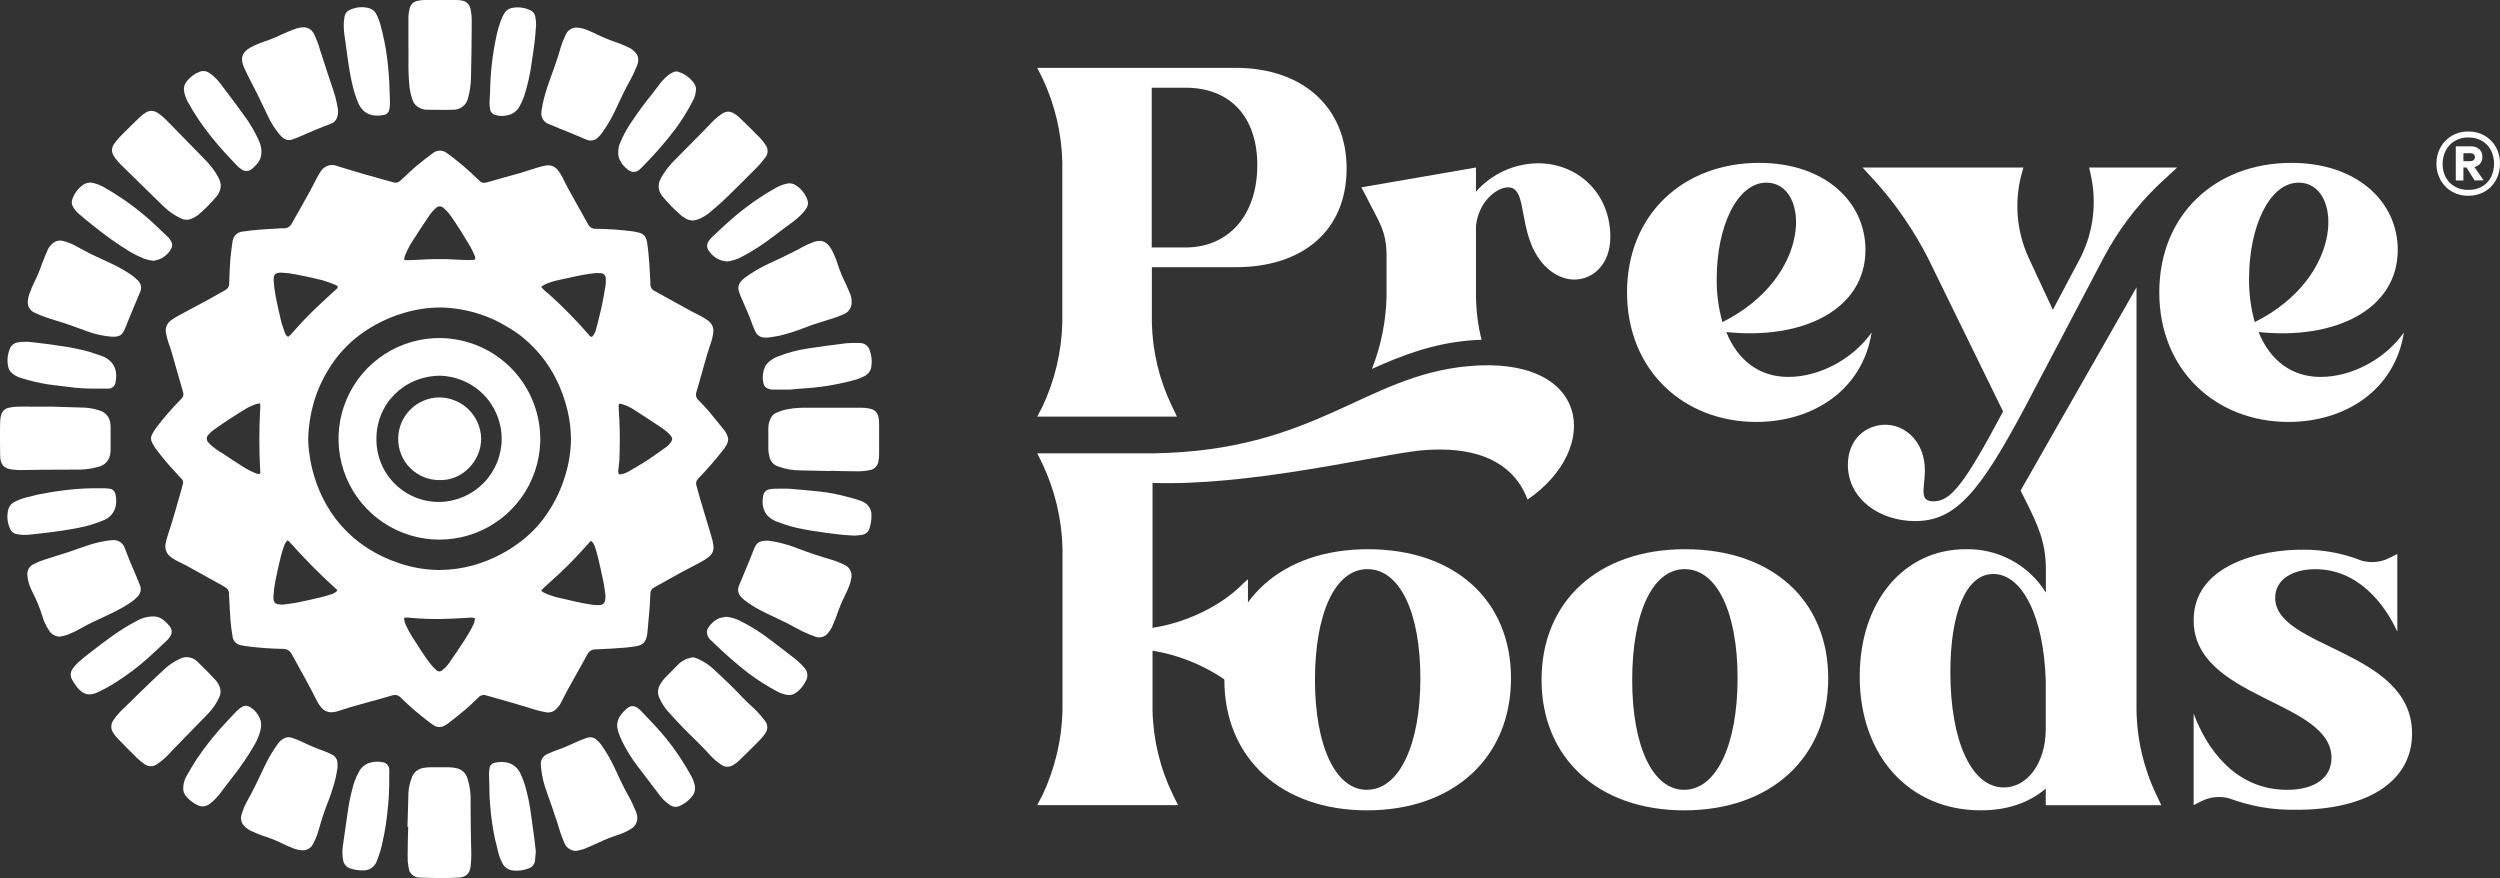 <svg xmlns="http://www.w3.org/2000/svg" width="242" height="85" viewBox="0 0 242 85" fill="none"><rect x="0" y="0" width="242" height="85" fill="#333333" stroke="none"/><path d="M114.036 77.934H100.404L100.912 76.963C102.123 74.391 102.784 71.595 102.851 68.754V53.071C102.779 50.245 102.118 47.464 100.912 44.906L100.404 43.885H111.577C127.369 43.655 132.031 36.365 142.143 35.443C153.869 34.383 155.115 43.378 147.869 48.36C146.712 45.223 143.805 43.515 139.418 43.515C138.518 43.511 137.619 43.573 136.728 43.7C132.342 44.297 120.523 47.068 111.565 46.745V60.776C114.798 60.269 118.169 58.702 120.338 56.486L120.801 56.072V67.739L120.338 67.276C118.169 65.108 114.798 63.496 111.565 62.989V68.754C111.625 71.601 112.303 74.402 113.552 76.963L114.036 77.934Z" fill="white"></path><path d="M132.413 53.164C140.816 53.164 146.264 58.099 146.264 65.664C146.264 73.321 140.723 78.441 132.321 78.441C124.058 78.441 118.518 73.411 118.518 65.801C118.518 58.191 124.01 53.164 132.413 53.164ZM132.321 76.45C135.461 76.45 137.493 72.067 137.493 65.658C137.493 59.293 135.506 55.092 132.368 55.092C129.231 55.092 127.288 59.382 127.288 65.84C127.297 72.214 129.276 76.456 132.321 76.456V76.45Z" fill="white"></path><path d="M163.12 53.164C171.523 53.164 176.971 58.099 176.971 65.664C176.971 73.321 171.431 78.441 163.028 78.441C154.762 78.441 149.222 73.411 149.222 65.801C149.222 58.191 154.717 53.164 163.12 53.164ZM163.028 76.45C166.168 76.45 168.197 72.067 168.197 65.658C168.197 59.293 166.213 55.092 163.075 55.092C159.938 55.092 157.996 59.382 157.996 65.84C157.996 72.214 159.98 76.456 163.028 76.456V76.45Z" fill="white"></path><path d="M191.75 78.441C184.824 78.441 180.021 73.181 180.021 65.478C180.021 58.191 184.316 53.164 190.271 53.164C191.82 53.126 193.352 53.493 194.715 54.229C196.078 54.965 197.224 56.045 198.04 57.361V55.098C198.04 52.471 197.254 50.808 196.101 48.501L195.593 47.486L206.814 27.815V68.715C206.852 71.575 207.514 74.393 208.753 76.972L209.213 77.942H198.028V76.327C196.504 77.656 194.38 78.441 191.75 78.441ZM193.964 76.226C196.274 76.226 198.028 73.838 198.028 70.554V65.894C197.843 59.714 195.766 55.561 192.948 55.561C190.319 55.561 188.795 59.299 188.795 65.064C188.795 71.706 190.827 76.226 193.964 76.226Z" fill="white"></path><path d="M215.806 77.286C214.896 77.033 213.923 77.132 213.083 77.563L212.345 77.934V69.076C213.54 72.306 216.269 76.456 221.394 76.456C223.978 76.456 225.688 75.348 225.688 73.366C225.688 67.783 212.345 67.694 212.345 60.036C212.345 54.639 218.901 53.17 223.01 53.209C224.923 53.208 226.819 53.568 228.598 54.268C228.945 54.363 229.303 54.411 229.662 54.409C230.241 54.407 230.811 54.264 231.323 53.994L232.061 53.624V61.141C230.815 58.421 228.231 55.098 224.122 55.098C221.949 55.098 220.237 56.069 220.237 57.869C220.237 62.804 233.487 62.896 233.487 71.004C233.487 75.847 228.825 78.432 222.176 78.384C220.003 78.421 217.841 78.048 215.806 77.286Z" fill="white"></path><path d="M100.404 6.568H119.594C126.237 6.568 130.352 10.503 130.352 16.312C130.352 22.262 126.183 25.865 119.594 25.865H111.499V31.218C111.56 34.043 112.231 36.821 113.468 39.362L113.928 40.324H100.404L100.909 39.362C102.111 36.811 102.766 34.037 102.833 31.218V15.667C102.761 12.863 102.106 10.105 100.909 7.568L100.404 6.568ZM111.487 8.49V23.955H114.747C118.961 23.955 121.707 20.796 121.707 15.993C121.707 11.416 119.188 8.49 114.747 8.49H111.487Z" fill="white"></path><path d="M167.104 32.141C168.203 34.884 170.31 36.487 173.104 36.487C176.092 36.487 179.331 34.792 181.172 32.185C180.303 37.72 175.539 40.843 169.999 40.843C162.992 40.843 157.497 35.855 157.497 28.305C157.497 20.755 162.944 15.766 170.274 15.766C176.687 15.766 180.577 19.566 180.577 24.188C180.569 29.988 174.479 32.917 167.104 32.141ZM170.988 17.68C168.15 17.68 166.177 21.937 166.177 26.97C166.159 28.392 166.345 29.81 166.73 31.179C175.53 26.785 175.211 17.68 170.997 17.68H170.988Z" fill="white"></path><path d="M198.716 29.988L201.405 24.913C202.655 22.42 202.995 19.569 202.367 16.852L202.23 16.214H210.749L208.78 18.044C206.727 20.056 204.997 22.372 203.649 24.91L196.047 39.368C191.604 47.727 189.27 50.441 185.376 50.441C181.94 50.441 178.874 48.292 178.874 44.996C178.874 42.479 180.667 41.115 182.493 41.115C183.864 41.115 185.284 41.939 185.971 43.587C187.026 46.196 185.191 48.528 187.166 48.528C188.813 48.528 190.098 46.972 193.899 39.834L186.616 24.955C185.297 22.385 183.666 19.988 181.761 17.817L180.296 16.217H195.868L195.686 16.855C194.966 19.553 195.209 22.417 196.373 24.955L198.716 29.988Z" fill="white"></path><path d="M218.632 32.141C219.732 34.884 221.838 36.487 224.629 36.487C227.618 36.487 230.86 34.792 232.698 32.185C231.828 37.72 227.065 40.843 221.522 40.843C214.514 40.843 209.019 35.855 209.019 28.305C209.019 20.755 214.47 15.766 221.8 15.766C228.209 15.766 232.103 19.566 232.103 24.188C232.097 29.988 226.004 32.917 218.632 32.141ZM222.517 17.68C219.678 17.68 217.709 21.937 217.709 26.97C217.691 28.392 217.876 29.809 218.259 31.179C227.059 26.785 226.739 17.68 222.523 17.68H222.517Z" fill="white"></path><path d="M148.875 15.805C147.738 15.817 146.617 16.067 145.583 16.541C144.549 17.014 143.627 17.699 142.875 18.551V16.217L131.78 18.136L132.294 19.107C133.438 21.441 134.218 22.25 134.218 24.812V28.693C134.165 31.096 133.686 33.471 132.805 35.708C135.727 34.395 138.605 33.287 142.155 32.965C142.591 32.923 143.006 32.902 143.413 32.89C143.073 31.516 142.892 30.108 142.875 28.693V21.889C143.102 19.557 144.844 18.136 145.989 18.136C147.593 18.136 147.133 20.931 148.233 23.674C149.195 26.009 150.904 27.06 152.398 27.06C154.23 27.06 155.88 25.549 155.88 22.943C155.883 18.686 152.721 15.805 148.875 15.805Z" fill="white"></path><path d="M5.767 61.627C5.546 61.619 5.33 61.552 5.143 61.434C4.955 61.315 4.803 61.149 4.7 60.953C4.425 60.534 4.217 60.075 4.085 59.591C3.838 58.81 3.524 58.05 3.147 57.322C3.001 57.034 2.878 56.734 2.779 56.427C2.704 56.165 2.659 55.896 2.648 55.624C2.634 55.412 2.686 55.202 2.795 55.021C2.905 54.839 3.067 54.696 3.26 54.609C3.587 54.437 3.929 54.294 4.282 54.182C5.074 53.919 5.878 53.689 6.673 53.426C7.252 53.235 7.82 53.008 8.4 52.829C9.146 52.567 9.918 52.389 10.704 52.298C10.783 52.288 10.863 52.283 10.943 52.283C11.186 52.266 11.428 52.33 11.632 52.465C11.835 52.6 11.988 52.799 12.066 53.029C12.213 53.42 12.365 53.812 12.521 54.2C12.736 54.719 12.963 55.233 13.181 55.752C13.306 56.051 13.432 56.349 13.546 56.648C13.624 56.835 13.643 57.042 13.601 57.241C13.559 57.44 13.457 57.621 13.309 57.761C13.108 57.97 12.887 58.158 12.649 58.322C12.059 58.712 11.442 59.059 10.802 59.361C9.792 59.857 8.746 60.281 7.775 60.854C7.37 61.085 6.947 61.284 6.511 61.451C6.268 61.528 6.019 61.587 5.767 61.627Z" fill="white"></path><path d="M82.433 29.146C82.465 29.402 82.413 29.66 82.286 29.884C82.159 30.108 81.963 30.285 81.727 30.388C81.214 30.62 80.683 30.812 80.141 30.964C79.45 31.179 78.757 31.391 78.079 31.651C77.243 31.988 76.384 32.266 75.509 32.484C75.132 32.571 74.747 32.618 74.364 32.675C74.252 32.688 74.139 32.688 74.027 32.675C73.832 32.679 73.641 32.624 73.478 32.517C73.314 32.411 73.187 32.258 73.112 32.078C73.023 31.872 72.921 31.669 72.846 31.457C72.533 30.544 72.114 29.666 71.735 28.77C71.651 28.576 71.585 28.379 71.52 28.173C71.469 28.011 71.462 27.838 71.5 27.672C71.538 27.507 71.619 27.354 71.735 27.23C71.849 27.093 71.979 26.972 72.123 26.868C72.851 26.334 73.632 25.877 74.454 25.504C75.611 24.976 76.755 24.423 77.87 23.814C78.15 23.659 78.467 23.555 78.766 23.426L78.859 23.393C79.513 23.214 79.94 23.331 80.395 23.991C80.56 24.249 80.697 24.524 80.804 24.811C80.92 25.077 81.02 25.349 81.103 25.627C81.328 26.298 81.602 26.951 81.925 27.582C82.062 27.881 82.179 28.179 82.304 28.478C82.39 28.69 82.434 28.917 82.433 29.146Z" fill="white"></path><path d="M74.332 52.337C74.481 52.358 74.771 52.385 75.055 52.441C75.81 52.601 76.55 52.823 77.269 53.104C78.333 53.513 79.418 53.871 80.514 54.188C80.93 54.314 81.335 54.474 81.725 54.666C81.973 54.77 82.177 54.958 82.301 55.197C82.425 55.435 82.461 55.71 82.403 55.973C82.368 56.196 82.312 56.415 82.236 56.627C82.102 56.989 81.947 57.343 81.772 57.687C81.463 58.305 81.2 58.944 80.984 59.6C80.849 59.977 80.685 60.35 80.526 60.714C80.427 60.915 80.303 61.103 80.156 61.272C80.019 61.455 79.827 61.589 79.608 61.654C79.388 61.719 79.154 61.712 78.939 61.633C78.514 61.489 78.097 61.318 77.693 61.12C77.144 60.854 76.618 60.541 76.071 60.266C75.455 59.968 74.825 59.669 74.2 59.37C73.485 59.042 72.805 58.642 72.171 58.176C72.017 58.06 71.874 57.931 71.744 57.788C71.604 57.652 71.508 57.477 71.468 57.286C71.429 57.095 71.448 56.897 71.523 56.716C71.696 56.286 71.878 55.857 72.061 55.427C72.195 55.101 72.336 54.776 72.467 54.45C72.643 54.018 72.811 53.582 72.984 53.152C73.241 52.513 73.51 52.328 74.332 52.337Z" fill="white"></path><path d="M55.778 82.367C55.532 82.37 55.29 82.298 55.086 82.161C54.882 82.024 54.724 81.828 54.633 81.6C54.37 80.978 54.147 80.34 53.967 79.689C53.65 78.692 53.286 77.713 52.948 76.722C52.656 75.953 52.463 75.15 52.374 74.333C52.36 74.234 52.352 74.135 52.35 74.035C52.331 73.817 52.381 73.598 52.495 73.41C52.608 73.223 52.778 73.076 52.981 72.993C53.28 72.864 53.596 72.709 53.916 72.605C54.621 72.369 55.291 72.049 55.966 71.748C56.232 71.631 56.504 71.536 56.776 71.434C56.95 71.367 57.14 71.352 57.322 71.392C57.505 71.431 57.671 71.524 57.801 71.658C57.958 71.797 58.098 71.953 58.219 72.124C58.703 72.807 59.123 73.532 59.474 74.291C59.931 75.268 60.371 76.247 60.915 77.184C61.16 77.617 61.342 78.08 61.551 78.54C61.583 78.613 61.609 78.689 61.629 78.766C61.723 79.044 61.717 79.345 61.611 79.618C61.505 79.891 61.306 80.118 61.049 80.259C60.775 80.428 60.486 80.571 60.185 80.686C59.782 80.847 59.364 80.964 58.96 81.119C58.557 81.274 58.249 81.418 57.897 81.585C57.442 81.785 57 82.003 56.525 82.182C56.281 82.262 56.031 82.324 55.778 82.367Z" fill="white"></path><path d="M32.694 74.184C32.622 74.578 32.565 74.978 32.476 75.378C32.236 76.292 31.937 77.19 31.579 78.065C31.28 78.865 31.029 79.68 30.799 80.501C30.678 80.902 30.518 81.29 30.321 81.659C30.229 81.868 30.073 82.042 29.877 82.158C29.68 82.274 29.452 82.325 29.224 82.304C28.998 82.298 28.775 82.257 28.561 82.182C28.095 82.006 27.635 81.815 27.187 81.585C26.624 81.316 26.043 81.088 25.447 80.904C25.041 80.76 24.642 80.596 24.252 80.411C24.093 80.331 23.944 80.23 23.81 80.113C23.603 79.966 23.452 79.755 23.378 79.513C23.305 79.271 23.315 79.011 23.407 78.775C23.527 78.376 23.687 77.989 23.885 77.62C24.53 76.504 25.059 75.33 25.615 74.169C25.963 73.426 26.381 72.718 26.861 72.052C27.024 71.795 27.256 71.588 27.53 71.455C27.751 71.349 28.004 71.334 28.235 71.413C28.557 71.517 28.872 71.639 29.18 71.778C29.901 72.136 30.643 72.449 31.403 72.715C31.63 72.799 31.848 72.903 32.072 73.014C32.26 73.089 32.42 73.222 32.527 73.394C32.635 73.566 32.684 73.767 32.67 73.969V74.211L32.694 74.184Z" fill="white"></path><path d="M10.835 32.594C10.006 32.532 9.19 32.352 8.412 32.06C7.773 31.839 7.145 31.588 6.503 31.373C5.86 31.159 5.149 30.958 4.477 30.729C4.095 30.599 3.722 30.448 3.359 30.275C3.13 30.179 2.941 30.009 2.822 29.792C2.702 29.575 2.66 29.325 2.702 29.081C2.72 28.877 2.763 28.677 2.83 28.484C2.976 28.077 3.144 27.678 3.332 27.289C3.621 26.71 3.87 26.111 4.079 25.498C4.237 25.044 4.444 24.603 4.629 24.158C4.728 23.956 4.865 23.774 5.032 23.623C5.167 23.482 5.337 23.379 5.524 23.327C5.712 23.274 5.911 23.273 6.099 23.325C6.538 23.432 6.961 23.599 7.354 23.82C7.85 24.083 8.34 24.364 8.848 24.614C9.482 24.913 10.13 25.212 10.77 25.51C11.427 25.816 12.059 26.172 12.661 26.576C12.885 26.733 13.096 26.907 13.292 27.098C13.466 27.237 13.587 27.431 13.635 27.649C13.683 27.866 13.655 28.093 13.555 28.293C13.348 28.764 13.154 29.242 12.957 29.716L12.491 30.839C12.356 31.167 12.231 31.499 12.094 31.824C11.825 32.448 11.576 32.606 10.898 32.594H10.835Z" fill="white"></path><path d="M52.398 10.903C52.443 10.604 52.476 10.326 52.536 10.043C52.707 9.274 52.932 8.518 53.208 7.78C53.581 6.717 53.982 5.663 54.281 4.577C54.407 4.162 54.566 3.757 54.756 3.368C54.857 3.127 55.037 2.929 55.266 2.805C55.495 2.681 55.761 2.639 56.017 2.687C56.369 2.733 56.712 2.834 57.033 2.985C57.332 3.111 57.63 3.251 57.908 3.391C58.551 3.691 59.209 3.954 59.881 4.18C60.215 4.299 60.535 4.451 60.858 4.595C60.964 4.641 61.064 4.699 61.157 4.768C61.638 5.144 61.984 5.532 61.659 6.362C61.452 6.886 61.211 7.396 60.935 7.887C60.532 8.604 60.179 9.344 59.833 10.088C59.413 11.065 58.892 11.995 58.279 12.864C58.156 13.034 58.016 13.19 57.861 13.33C57.72 13.465 57.542 13.555 57.35 13.589C57.158 13.623 56.96 13.6 56.782 13.521C56.247 13.297 55.715 13.07 55.177 12.849C54.852 12.715 54.523 12.586 54.194 12.455C53.865 12.324 53.516 12.156 53.169 12.028C52.932 11.955 52.728 11.804 52.588 11.599C52.448 11.395 52.381 11.15 52.398 10.903Z" fill="white"></path><path d="M32.724 10.652C32.754 11.425 32.479 11.819 31.997 11.992C31.516 12.165 31.101 12.336 30.65 12.521C30.028 12.78 29.41 13.055 28.785 13.318C28.624 13.386 28.453 13.44 28.289 13.503C28.144 13.556 27.988 13.57 27.835 13.545C27.683 13.52 27.54 13.456 27.42 13.36C27.279 13.253 27.151 13.13 27.04 12.992C26.641 12.508 26.299 11.979 26.021 11.416C25.648 10.667 25.301 9.906 24.933 9.153C24.706 8.693 24.458 8.243 24.228 7.78C23.998 7.317 23.771 6.884 23.583 6.434C23.284 5.666 23.362 5.102 24.258 4.586C24.787 4.309 25.341 4.084 25.913 3.914C26.414 3.731 26.904 3.521 27.381 3.284C27.79 3.096 28.235 2.92 28.687 2.759C28.879 2.693 29.081 2.654 29.284 2.645C29.512 2.625 29.741 2.675 29.938 2.789C30.136 2.904 30.294 3.077 30.39 3.284C30.638 3.789 30.838 4.317 30.988 4.86C31.227 5.611 31.471 6.36 31.72 7.108C31.968 7.872 32.245 8.628 32.467 9.401C32.575 9.813 32.661 10.23 32.724 10.652Z" fill="white"></path><path d="M67.073 63.616C67.226 63.663 67.372 63.696 67.501 63.75C68.138 64.025 68.718 64.416 69.213 64.902C70.109 65.741 71.006 66.577 71.833 67.467C72.294 67.959 72.817 68.392 73.289 68.876C73.568 69.164 73.826 69.472 74.06 69.798C74.197 69.971 74.271 70.185 74.271 70.406C74.271 70.626 74.197 70.84 74.06 71.013C73.918 71.227 73.755 71.427 73.576 71.611C72.91 72.285 72.236 72.954 71.553 73.617C71.378 73.782 71.186 73.927 70.979 74.049C70.803 74.167 70.594 74.227 70.383 74.221C70.171 74.214 69.967 74.142 69.799 74.014C69.41 73.754 69.055 73.447 68.741 73.1C67.958 72.222 67.091 71.425 66.266 70.59C65.726 70.04 65.206 69.47 64.689 68.897C64.319 68.491 64.022 68.024 63.81 67.517C63.727 67.334 63.687 67.133 63.694 66.931C63.7 66.73 63.752 66.532 63.846 66.353C64.028 66.013 64.264 65.704 64.545 65.44C64.872 65.105 65.201 64.773 65.531 64.443C65.787 64.152 66.106 63.924 66.464 63.777C66.673 63.711 66.876 63.669 67.073 63.616Z" fill="white"></path><path d="M18.037 63.613C18.243 63.61 18.447 63.65 18.637 63.73C18.827 63.81 18.998 63.929 19.139 64.078C19.737 64.649 20.335 65.252 20.899 65.87C21.069 66.064 21.198 66.291 21.279 66.535C21.335 66.695 21.358 66.864 21.347 67.033C21.335 67.202 21.29 67.367 21.213 67.517C20.951 68.088 20.596 68.611 20.161 69.064C19.265 69.978 18.386 70.882 17.499 71.793C17.087 72.216 16.671 72.646 16.265 73.079C15.955 73.404 15.612 73.694 15.24 73.945C15.062 74.089 14.841 74.168 14.612 74.171C14.383 74.174 14.16 74.099 13.979 73.96C13.74 73.798 13.515 73.616 13.306 73.417C12.663 72.788 12.028 72.148 11.403 71.497C11.247 71.335 11.107 71.16 10.985 70.972C10.848 70.789 10.774 70.567 10.774 70.339C10.774 70.111 10.848 69.889 10.985 69.706C11.228 69.346 11.508 69.013 11.821 68.712C12.47 68.088 13.109 67.452 13.755 66.828C14.484 66.123 15.213 65.416 15.957 64.738C16.399 64.332 16.903 64.001 17.451 63.756C17.633 63.666 17.833 63.617 18.037 63.613Z" fill="white"></path><path d="M80.383 45.596C79.415 45.578 78.449 45.563 77.484 45.533C77.114 45.532 76.744 45.502 76.379 45.444C76 45.372 75.628 45.267 75.267 45.13C75.069 45.058 74.892 44.935 74.755 44.775C74.618 44.614 74.524 44.421 74.484 44.214C74.422 43.981 74.385 43.743 74.374 43.503C74.374 42.81 74.374 42.118 74.374 41.428C74.378 41.089 74.464 40.755 74.624 40.455C74.716 40.246 74.88 40.078 75.088 39.983C75.35 39.864 75.621 39.764 75.897 39.685C76.541 39.538 77.2 39.465 77.861 39.467C79.713 39.467 81.565 39.467 83.416 39.467C83.689 39.47 83.962 39.502 84.229 39.562C84.429 39.596 84.614 39.692 84.758 39.836C84.901 39.98 84.996 40.165 85.029 40.365C85.072 40.554 85.095 40.746 85.098 40.939C85.098 41.954 85.098 42.966 85.098 43.981C85.096 44.206 85.074 44.431 85.032 44.653C85.005 44.862 84.912 45.057 84.766 45.21C84.621 45.362 84.43 45.465 84.223 45.503C83.731 45.603 83.23 45.643 82.729 45.62C81.94 45.62 81.151 45.587 80.362 45.572L80.383 45.596Z" fill="white"></path><path d="M67.163 21.343C66.872 21.358 66.583 21.284 66.335 21.131C66.212 21.056 66.092 20.976 65.977 20.889C65.302 20.315 64.681 19.682 64.121 18.996C63.922 18.768 63.798 18.484 63.767 18.183C63.736 17.882 63.799 17.579 63.948 17.315C64.022 17.172 64.1 17.017 64.184 16.894C64.51 16.376 64.897 15.899 65.337 15.473C66.251 14.545 67.172 13.622 68.086 12.691C68.385 12.392 68.657 12.094 68.95 11.795C69.261 11.468 69.613 11.183 69.999 10.947C70.138 10.863 70.296 10.816 70.458 10.811C70.62 10.805 70.781 10.842 70.925 10.918C71.143 11.023 71.345 11.159 71.523 11.324C72.232 12.004 72.929 12.695 73.615 13.395C73.798 13.592 73.963 13.805 74.108 14.031C74.24 14.208 74.309 14.423 74.304 14.643C74.299 14.864 74.221 15.076 74.081 15.246C73.843 15.57 73.583 15.877 73.304 16.166C72.288 17.197 71.261 18.216 70.223 19.223C69.739 19.689 69.219 20.119 68.708 20.563C68.398 20.823 68.052 21.034 67.68 21.19C67.512 21.255 67.339 21.305 67.163 21.343Z" fill="white"></path><path d="M39.444 80.038C39.474 78.928 39.498 77.817 39.537 76.707C39.573 76.24 39.674 75.781 39.836 75.342C39.913 75.077 40.065 74.84 40.275 74.66C40.484 74.481 40.742 74.366 41.016 74.33C41.239 74.291 41.465 74.271 41.691 74.27C42.271 74.27 42.851 74.27 43.431 74.27C43.656 74.275 43.881 74.299 44.103 74.342C44.377 74.383 44.632 74.504 44.837 74.689C45.042 74.874 45.188 75.116 45.256 75.384C45.435 75.937 45.535 76.511 45.555 77.092C45.555 78.235 45.555 79.379 45.579 80.522C45.579 81.068 45.6 81.615 45.612 82.164C45.638 82.743 45.618 83.323 45.552 83.898C45.46 84.543 45.131 84.886 44.488 84.94C43.942 84.982 43.395 85 42.845 84.997C42.104 84.997 41.351 84.976 40.625 84.952C40.448 84.952 40.274 84.91 40.118 84.827C39.962 84.745 39.828 84.626 39.728 84.481C39.67 84.404 39.626 84.317 39.6 84.224C39.538 83.928 39.495 83.629 39.468 83.328C39.447 82.925 39.468 82.522 39.468 82.119C39.468 81.43 39.498 80.737 39.516 80.044L39.444 80.038Z" fill="white"></path><path d="M21.372 17.858C21.388 18.271 21.248 18.675 20.98 18.99C20.427 19.66 19.813 20.278 19.145 20.835C18.942 20.988 18.716 21.11 18.476 21.196C18.325 21.255 18.164 21.281 18.002 21.273C17.841 21.266 17.682 21.224 17.538 21.151C16.921 20.869 16.357 20.484 15.87 20.011C15.067 19.247 14.284 18.459 13.48 17.679C12.882 17.106 12.303 16.536 11.72 15.957C11.55 15.786 11.39 15.607 11.239 15.419C11.148 15.306 11.066 15.186 10.997 15.058C10.891 14.894 10.837 14.703 10.842 14.508C10.847 14.313 10.91 14.124 11.024 13.966C11.195 13.712 11.387 13.474 11.597 13.252C12.231 12.61 12.873 11.98 13.522 11.353C13.695 11.186 13.886 11.037 14.089 10.909C14.258 10.796 14.457 10.735 14.66 10.735C14.864 10.735 15.062 10.796 15.231 10.909C15.595 11.146 15.928 11.428 16.223 11.748C17.396 12.942 18.565 14.136 19.728 15.33C20.164 15.758 20.553 16.231 20.888 16.742C21.019 16.945 21.135 17.158 21.234 17.378C21.295 17.534 21.341 17.695 21.372 17.858Z" fill="white"></path><path d="M4.895 39.359L8.182 39.458C8.632 39.484 9.079 39.563 9.511 39.691C9.541 39.691 9.571 39.715 9.601 39.724C9.892 39.799 10.152 39.963 10.345 40.192C10.538 40.422 10.655 40.706 10.68 41.004C10.695 41.084 10.704 41.165 10.707 41.246C10.707 42.03 10.707 42.818 10.707 43.608C10.707 43.67 10.707 43.736 10.686 43.799C10.675 44.133 10.55 44.453 10.333 44.707C10.116 44.961 9.819 45.133 9.491 45.196C8.933 45.354 8.358 45.441 7.778 45.456C6.555 45.456 5.332 45.461 4.109 45.471C3.433 45.471 2.755 45.5 2.08 45.503C1.79 45.505 1.501 45.489 1.213 45.456C0.403 45.36 0.063 45.014 0.018 44.208C0 43.452 0 42.691 0 41.939C0 41.521 0 41.103 0.024 40.685C0.03 40.509 0.06 40.334 0.111 40.166C0.156 39.993 0.25 39.836 0.38 39.714C0.511 39.591 0.673 39.508 0.849 39.473C1.114 39.41 1.386 39.374 1.658 39.365C2.19 39.35 2.719 39.365 3.251 39.365C3.783 39.365 4.345 39.365 4.895 39.365V39.359Z" fill="white"></path><path d="M39.534 4.547C39.534 3.582 39.534 2.615 39.534 1.648C39.544 1.395 39.577 1.143 39.633 0.896C39.667 0.677 39.775 0.476 39.937 0.325C40.1 0.174 40.308 0.081 40.529 0.063C40.7 0.028 40.873 0.007 41.046 7.81918e-07C42.095 7.81918e-07 43.138 7.81918e-07 44.19 7.81918e-07C44.383 -0 44.575 0.021 44.764 0.063C44.954 0.102 45.129 0.196 45.267 0.333C45.404 0.471 45.499 0.645 45.538 0.836C45.634 1.261 45.676 1.696 45.663 2.132C45.663 3.887 45.633 5.642 45.594 7.395C45.591 8.088 45.498 8.779 45.319 9.449C45.254 9.785 45.072 10.087 44.805 10.302C44.538 10.516 44.204 10.63 43.861 10.622C43.01 10.652 42.155 10.622 41.3 10.622C41.075 10.615 40.853 10.559 40.652 10.458C40.488 10.389 40.341 10.287 40.219 10.158C40.097 10.029 40.003 9.876 39.944 9.708C39.782 9.252 39.675 8.778 39.627 8.296C39.556 7.494 39.527 6.689 39.54 5.884C39.54 5.433 39.54 4.989 39.54 4.532L39.534 4.547Z" fill="white"></path><path d="M76.498 37.711C75.966 37.711 75.434 37.711 74.903 37.711C74.839 37.716 74.775 37.716 74.711 37.711C74.087 37.613 73.925 37.38 73.863 36.89C73.794 36.426 73.856 35.951 74.042 35.52C74.111 35.376 74.204 35.245 74.317 35.132C74.606 34.849 74.953 34.632 75.333 34.493C76.264 34.131 77.234 33.874 78.222 33.729C79.436 33.553 80.649 33.38 81.862 33.233C82.311 33.192 82.762 33.182 83.213 33.203C83.441 33.197 83.665 33.269 83.847 33.408C84.028 33.548 84.156 33.745 84.208 33.968C84.374 34.447 84.423 34.959 84.351 35.46C84.329 35.661 84.256 35.853 84.138 36.019C84.021 36.184 83.864 36.316 83.682 36.404C83.426 36.54 83.158 36.653 82.881 36.741C81.767 37.053 80.633 37.287 79.487 37.44C78.494 37.574 77.496 37.598 76.498 37.711Z" fill="white"></path><path d="M59.737 70.291C59.729 69.882 59.867 69.483 60.126 69.165C60.297 68.936 60.498 68.731 60.723 68.553C60.864 68.428 61.046 68.358 61.234 68.358C61.423 68.358 61.605 68.428 61.745 68.553C61.864 68.637 61.974 68.732 62.074 68.837C62.911 69.733 63.777 70.59 64.539 71.551C65.444 72.678 66.244 73.885 66.93 75.157C67.085 75.437 67.195 75.739 67.255 76.053C67.292 76.244 67.284 76.441 67.232 76.628C67.181 76.816 67.086 76.988 66.957 77.133C66.639 77.526 66.228 77.834 65.761 78.029C65.612 78.091 65.449 78.113 65.288 78.093C65.128 78.074 64.975 78.014 64.844 77.919C64.495 77.689 64.185 77.403 63.927 77.074L62.731 75.498C62.391 75.05 62.041 74.602 61.706 74.154C61.13 73.4 60.63 72.591 60.212 71.739C60.074 71.448 59.952 71.148 59.848 70.843C59.796 70.662 59.759 70.478 59.737 70.291Z" fill="white"></path><path d="M76.322 47.303C77.314 47.393 78.342 47.468 79.367 47.584C80.263 47.681 81.149 47.852 82.017 48.095C82.456 48.2 82.888 48.327 83.314 48.477C83.416 48.522 83.523 48.56 83.613 48.614C83.851 48.736 84.049 48.925 84.181 49.158C84.314 49.391 84.375 49.657 84.357 49.925C84.358 50.312 84.302 50.697 84.192 51.068C84.155 51.251 84.061 51.417 83.925 51.544C83.788 51.67 83.615 51.752 83.43 51.776C83.161 51.822 82.888 51.846 82.615 51.847C82.038 51.818 81.461 51.764 80.885 51.695C80.308 51.626 79.638 51.537 79.02 51.435C78.142 51.319 77.272 51.146 76.417 50.916C75.972 50.782 75.536 50.617 75.096 50.453C74.962 50.399 74.834 50.331 74.714 50.25C73.817 49.698 73.725 48.772 73.88 47.96C73.907 47.809 73.981 47.67 74.092 47.563C74.202 47.456 74.344 47.386 74.496 47.363C74.638 47.334 74.781 47.317 74.926 47.312C75.383 47.298 75.835 47.303 76.322 47.303Z" fill="white"></path><path d="M17.738 76.232C17.751 75.808 17.877 75.396 18.103 75.038C18.402 74.521 18.7 73.999 19.02 73.509C19.974 72.094 21.051 70.767 22.238 69.542C22.463 69.312 22.672 69.064 22.902 68.84C23.048 68.69 23.211 68.559 23.389 68.449C23.51 68.366 23.653 68.322 23.8 68.322C23.946 68.322 24.09 68.366 24.211 68.449C24.699 68.74 25.061 69.203 25.224 69.748C25.301 70.041 25.301 70.35 25.224 70.643C25.098 71.159 24.896 71.653 24.626 72.109C24 73.203 23.29 74.246 22.504 75.232C22.101 75.733 21.724 76.256 21.333 76.766C21.036 77.168 20.683 77.525 20.284 77.826C20.119 77.956 19.92 78.035 19.71 78.052C19.501 78.07 19.291 78.025 19.107 77.925C18.698 77.733 18.335 77.456 18.043 77.112C17.933 76.995 17.849 76.856 17.797 76.705C17.744 76.553 17.724 76.392 17.738 76.232Z" fill="white"></path><path d="M14.752 59.672C14.963 59.662 15.173 59.694 15.371 59.765C15.569 59.836 15.75 59.946 15.906 60.087C16.1 60.251 16.277 60.434 16.435 60.633C16.554 60.779 16.62 60.961 16.62 61.15C16.62 61.338 16.554 61.52 16.435 61.666C16.354 61.786 16.259 61.896 16.154 61.995C15.556 62.556 14.959 63.129 14.361 63.666C13.338 64.582 12.239 65.408 11.074 66.135C10.556 66.459 10.019 66.752 9.466 67.013C8.618 67.398 8.047 67.246 7.461 66.523C7.28 66.299 7.121 66.057 6.986 65.801C6.884 65.634 6.836 65.441 6.848 65.246C6.86 65.051 6.931 64.864 7.052 64.711C7.213 64.49 7.394 64.284 7.593 64.096C8.002 63.738 8.432 63.395 8.866 63.063C9.463 62.592 10.094 62.126 10.719 61.672C11.537 61.074 12.4 60.538 13.3 60.069C13.745 59.821 14.243 59.684 14.752 59.672Z" fill="white"></path><path d="M70.324 25.316C70.121 25.268 69.918 25.233 69.727 25.173C69.285 25.008 68.906 24.709 68.642 24.319C68.526 24.182 68.459 24.011 68.452 23.831C68.446 23.652 68.5 23.476 68.606 23.331C68.705 23.184 68.82 23.049 68.95 22.928C69.547 22.378 70.115 21.814 70.728 21.292C72.067 20.108 73.527 19.07 75.085 18.193C75.432 17.994 75.808 17.852 76.199 17.769C76.47 17.71 76.753 17.759 76.988 17.906C77.531 18.233 77.943 18.739 78.153 19.336C78.206 19.473 78.225 19.62 78.208 19.765C78.191 19.91 78.138 20.049 78.055 20.169C77.931 20.356 77.792 20.533 77.639 20.698C77.289 21.053 76.907 21.376 76.498 21.662C75.924 22.074 75.359 22.507 74.798 22.934C73.868 23.653 72.878 24.291 71.839 24.841C71.372 25.101 70.856 25.262 70.324 25.316Z" fill="white"></path><path d="M9.001 47.262C9.323 47.262 9.646 47.262 9.966 47.262C10.175 47.262 10.384 47.277 10.593 47.303C10.731 47.316 10.862 47.373 10.965 47.465C11.069 47.558 11.139 47.681 11.167 47.817C11.403 48.713 11.197 49.865 10.052 50.352C9.252 50.689 8.417 50.94 7.563 51.101C6.368 51.328 5.155 51.501 3.938 51.635L2.788 51.761C2.403 51.797 2.014 51.778 1.635 51.704C1.498 51.687 1.368 51.636 1.257 51.554C1.146 51.473 1.058 51.364 1.001 51.238C0.692 50.611 0.631 49.89 0.831 49.22C0.886 49.066 0.973 48.925 1.088 48.808C1.202 48.691 1.341 48.601 1.494 48.542C1.853 48.359 2.233 48.222 2.627 48.133C3.003 48.059 3.371 47.93 3.747 47.859C4.396 47.733 5.044 47.617 5.699 47.527C6.793 47.369 7.895 47.281 9.001 47.262Z" fill="white"></path><path d="M37.675 75.874C37.669 76.758 37.613 77.641 37.508 78.519C37.42 79.463 37.273 80.402 37.069 81.328C36.944 81.992 36.755 82.641 36.504 83.268C36.483 83.329 36.459 83.389 36.432 83.448C36.335 83.678 36.173 83.876 35.967 84.019C35.76 84.161 35.517 84.241 35.267 84.251C34.816 84.275 34.364 84.215 33.934 84.075C33.755 84.025 33.593 83.926 33.467 83.788C33.341 83.651 33.257 83.481 33.223 83.298C33.129 82.84 33.117 82.369 33.187 81.907C33.334 80.808 33.507 79.713 33.656 78.623C33.755 77.89 33.899 77.163 34.087 76.447C34.213 75.881 34.414 75.334 34.684 74.82C34.726 74.751 34.756 74.677 34.801 74.611C35.023 74.233 35.383 73.955 35.805 73.835C36.192 73.718 36.603 73.697 37 73.775C37.197 73.792 37.379 73.886 37.507 74.037C37.635 74.187 37.698 74.381 37.684 74.578C37.69 75.005 37.675 75.438 37.675 75.874Z" fill="white"></path><path d="M51.866 82.397C51.848 82.597 51.815 82.916 51.797 83.236C51.792 83.423 51.728 83.603 51.614 83.752C51.501 83.901 51.343 84.011 51.164 84.066C50.682 84.255 50.16 84.322 49.646 84.263C49.42 84.241 49.204 84.159 49.021 84.025C48.838 83.892 48.693 83.712 48.603 83.504C48.419 83.147 48.283 82.766 48.2 82.373C48.119 81.964 47.993 81.564 47.901 81.158C47.686 80.118 47.536 79.066 47.453 78.008C47.351 76.999 47.384 75.984 47.339 74.975C47.334 74.782 47.348 74.589 47.381 74.399C47.392 74.261 47.449 74.131 47.542 74.028C47.635 73.926 47.759 73.857 47.895 73.832C48.932 73.611 49.888 73.862 50.381 74.879C50.6 75.346 50.775 75.832 50.904 76.33C51.126 77.136 51.289 77.956 51.394 78.784C51.499 79.599 51.621 80.408 51.729 81.221C51.776 81.561 51.809 81.913 51.866 82.397Z" fill="white"></path><path d="M70.295 59.708C70.782 59.748 71.255 59.889 71.684 60.123C72.708 60.632 73.678 61.243 74.58 61.947C75.41 62.586 76.25 63.21 77.072 63.858C77.356 64.094 77.619 64.355 77.858 64.637C78.015 64.802 78.116 65.013 78.144 65.239C78.173 65.465 78.128 65.695 78.016 65.894C77.796 66.361 77.461 66.764 77.042 67.067C76.918 67.157 76.777 67.221 76.627 67.254C76.478 67.287 76.323 67.288 76.172 67.258C75.838 67.201 75.515 67.089 75.216 66.926C74.235 66.403 73.296 65.805 72.407 65.135C71.251 64.236 70.148 63.271 69.102 62.245C68.977 62.123 68.84 62.01 68.717 61.881C68.571 61.729 68.474 61.537 68.439 61.329C68.418 61.225 68.42 61.118 68.445 61.015C68.469 60.912 68.515 60.816 68.579 60.732C68.835 60.333 69.205 60.021 69.64 59.836C69.855 59.778 70.074 59.735 70.295 59.708Z" fill="white"></path><path d="M9.153 37.616C8.298 37.623 7.444 37.568 6.598 37.452C5.943 37.365 5.286 37.3 4.632 37.204C3.773 37.068 2.926 36.868 2.098 36.607C1.786 36.522 1.493 36.38 1.234 36.186C1.01 36.025 0.854 35.786 0.795 35.517C0.676 34.962 0.719 34.385 0.92 33.854C0.973 33.664 1.082 33.494 1.233 33.367C1.384 33.239 1.569 33.159 1.766 33.138C2.18 33.073 2.601 33.065 3.018 33.114C3.962 33.227 4.906 33.332 5.845 33.487C6.752 33.607 7.65 33.786 8.534 34.022C8.979 34.156 9.431 34.32 9.861 34.457C9.951 34.49 10.039 34.53 10.124 34.577C11.131 35.081 11.388 36.013 11.188 36.965C11.177 37.148 11.094 37.319 10.957 37.441C10.821 37.563 10.642 37.626 10.459 37.616C10.022 37.616 9.586 37.616 9.153 37.616Z" fill="white"></path><path d="M59.848 14.745C59.839 14.437 59.898 14.131 60.021 13.849C60.331 13.089 60.727 12.367 61.201 11.697C61.775 10.843 62.379 10.01 63.033 9.216C63.371 8.804 63.664 8.359 64.001 7.95C64.197 7.716 64.413 7.499 64.647 7.302C64.8 7.187 64.964 7.087 65.137 7.004C65.221 6.956 65.315 6.927 65.411 6.92C65.508 6.912 65.605 6.925 65.696 6.959C66.301 7.16 66.825 7.55 67.19 8.072C67.335 8.269 67.398 8.514 67.366 8.756C67.34 9.06 67.26 9.358 67.13 9.634C66.617 10.652 66.017 11.625 65.337 12.542C64.339 13.843 63.256 15.078 62.095 16.238C62.039 16.296 61.979 16.351 61.916 16.402C61.764 16.552 61.561 16.637 61.348 16.64C61.135 16.642 60.929 16.562 60.774 16.417C60.472 16.199 60.225 15.914 60.054 15.584C59.899 15.332 59.827 15.039 59.848 14.745Z" fill="white"></path><path d="M47.441 8.831C47.469 7.061 47.669 5.298 48.038 3.567C48.162 2.935 48.348 2.316 48.594 1.72C48.674 1.529 48.774 1.348 48.893 1.179C49.045 0.968 49.273 0.824 49.529 0.776C50.134 0.648 50.764 0.721 51.322 0.985C51.45 1.037 51.562 1.121 51.647 1.229C51.733 1.337 51.79 1.464 51.812 1.6C51.867 1.851 51.894 2.107 51.893 2.364C51.866 2.926 51.815 3.487 51.75 4.045C51.675 4.684 51.579 5.32 51.481 5.956C51.337 7.106 51.084 8.239 50.725 9.341C50.61 9.659 50.471 9.967 50.309 10.264C50.194 10.496 50.026 10.698 49.818 10.853C49.611 11.009 49.369 11.114 49.114 11.159C48.72 11.256 48.306 11.244 47.919 11.123C47.793 11.088 47.681 11.017 47.596 10.919C47.51 10.821 47.455 10.7 47.438 10.571C47.403 10.366 47.385 10.158 47.384 9.95C47.408 9.571 47.429 9.201 47.441 8.831Z" fill="white"></path><path d="M14.827 25.244C14.541 25.206 14.259 25.142 13.985 25.053C13.536 24.874 13.1 24.666 12.679 24.43C11.356 23.624 10.092 22.726 8.896 21.743C8.462 21.411 8.044 21.056 7.632 20.701C7.383 20.493 7.179 20.236 7.034 19.945C6.939 19.761 6.921 19.546 6.983 19.348C7.165 18.772 7.527 18.269 8.014 17.912C8.178 17.794 8.369 17.717 8.569 17.689C8.77 17.66 8.974 17.681 9.165 17.748C9.429 17.819 9.685 17.919 9.927 18.047C11.886 19.138 13.695 20.481 15.305 22.041C15.586 22.307 15.867 22.576 16.151 22.835C16.333 22.995 16.482 23.19 16.587 23.409C16.635 23.5 16.661 23.602 16.664 23.705C16.668 23.808 16.647 23.911 16.605 24.006C16.438 24.345 16.187 24.637 15.876 24.853C15.565 25.07 15.204 25.204 14.827 25.244Z" fill="white"></path><path d="M25.304 14.679C25.322 15.118 25.168 15.546 24.874 15.873C24.729 16.044 24.568 16.201 24.393 16.342C24.255 16.471 24.076 16.545 23.888 16.553C23.7 16.561 23.515 16.501 23.368 16.384C23.235 16.297 23.112 16.197 23 16.085C22.137 15.19 21.294 14.294 20.517 13.321C19.621 12.224 18.828 11.046 18.148 9.804C17.991 9.504 17.881 9.182 17.822 8.849C17.788 8.666 17.798 8.478 17.85 8.3C17.902 8.122 17.994 7.958 18.121 7.822C18.433 7.429 18.846 7.128 19.316 6.95C19.465 6.889 19.627 6.865 19.788 6.881C19.948 6.897 20.102 6.953 20.236 7.043C20.665 7.331 21.04 7.692 21.345 8.108C22.098 9.094 22.839 10.082 23.571 11.094C24.182 11.903 24.695 12.78 25.101 13.709C25.238 14.014 25.308 14.345 25.304 14.679Z" fill="white"></path><path d="M37.708 8.658C37.708 9.094 37.747 9.526 37.75 9.959C37.747 10.168 37.726 10.376 37.687 10.58C37.669 10.718 37.607 10.846 37.51 10.945C37.413 11.044 37.287 11.109 37.15 11.13C36.11 11.336 35.183 11.076 34.696 10.013C34.436 9.408 34.236 8.779 34.099 8.135C33.743 6.643 33.597 5.123 33.375 3.612C33.298 3.169 33.265 2.719 33.277 2.269C33.289 2.061 33.312 1.854 33.346 1.648C33.365 1.495 33.424 1.35 33.518 1.227C33.612 1.105 33.737 1.01 33.88 0.952C34.47 0.675 35.14 0.621 35.766 0.8C35.926 0.855 36.073 0.943 36.197 1.059C36.321 1.175 36.418 1.315 36.483 1.472C36.606 1.716 36.706 1.971 36.782 2.233C37.101 3.36 37.335 4.51 37.481 5.672C37.601 6.666 37.681 7.658 37.708 8.658Z" fill="white"></path><path d="M42.642 32.723C40.72 32.702 38.836 33.247 37.223 34.291C35.611 35.335 34.343 36.831 33.577 38.592C32.812 40.352 32.583 42.299 32.92 44.189C33.257 46.079 34.144 47.828 35.471 49.216C36.798 50.604 38.505 51.571 40.379 51.994C42.253 52.418 44.21 52.28 46.006 51.597C47.802 50.915 49.356 49.718 50.475 48.157C51.593 46.596 52.226 44.741 52.293 42.822C52.336 41.523 52.118 40.228 51.654 39.014C51.189 37.799 50.487 36.69 49.589 35.749C48.69 34.809 47.613 34.057 46.42 33.537C45.227 33.018 43.943 32.741 42.642 32.723ZM42.612 48.587C41.811 48.605 41.014 48.464 40.269 48.171C39.523 47.878 38.843 47.441 38.269 46.883C37.694 46.325 37.237 45.659 36.922 44.923C36.608 44.187 36.443 43.396 36.438 42.596C36.378 39.168 39.02 36.44 42.537 36.368C44.136 36.392 45.663 37.041 46.789 38.177C47.915 39.312 48.551 40.843 48.561 42.441C48.571 44.039 47.953 45.578 46.841 46.727C45.729 47.876 44.211 48.544 42.612 48.587Z" fill="white"></path><path d="M42.525 38.47C41.478 38.478 40.476 38.895 39.733 39.632C38.989 40.369 38.564 41.367 38.548 42.413C38.535 42.945 38.63 43.474 38.827 43.968C39.023 44.462 39.317 44.912 39.691 45.291C40.064 45.669 40.511 45.969 41.003 46.172C41.495 46.374 42.023 46.476 42.555 46.471C44.725 46.545 46.595 44.644 46.577 42.419C46.545 41.365 46.104 40.364 45.349 39.628C44.593 38.891 43.581 38.476 42.525 38.47Z" fill="white"></path><path d="M70.432 42.24C70.371 42.057 70.283 41.884 70.172 41.727C69.622 41.034 69.063 40.349 68.493 39.67C68.212 39.338 67.895 39.028 67.596 38.715C67.493 38.623 67.42 38.503 67.386 38.369C67.353 38.235 67.36 38.094 67.408 37.965C67.51 37.667 67.587 37.347 67.677 37.04C68.045 35.789 68.355 34.523 68.78 33.287C68.924 32.897 69.016 32.489 69.055 32.075C69.063 31.887 69.027 31.7 68.95 31.529C68.873 31.358 68.756 31.207 68.609 31.09C68.381 30.911 68.137 30.753 67.88 30.618C67.602 30.46 67.303 30.337 67.02 30.182C66.273 29.776 65.526 29.358 64.778 28.946C64.315 28.689 63.852 28.427 63.383 28.176C63.249 28.119 63.135 28.022 63.059 27.898C62.983 27.774 62.948 27.629 62.959 27.483C62.962 27.435 62.962 27.386 62.959 27.337C62.896 26.083 62.83 24.829 62.66 23.584C62.642 23.457 62.614 23.331 62.576 23.208C62.536 23.043 62.45 22.892 62.329 22.772C62.208 22.652 62.055 22.569 61.889 22.531C61.625 22.459 61.356 22.406 61.085 22.372C59.965 22.235 58.837 22.16 57.708 22.149C57.54 22.162 57.371 22.123 57.226 22.036C57.081 21.949 56.966 21.82 56.899 21.665C56.549 21.014 56.175 20.372 55.817 19.724C55.363 18.892 54.873 18.076 54.472 17.214C54.34 16.938 54.173 16.68 53.976 16.447C53.843 16.272 53.662 16.14 53.455 16.066C53.248 15.992 53.025 15.979 52.811 16.029C52.573 16.072 52.338 16.128 52.105 16.196C51.508 16.378 50.91 16.584 50.313 16.76C49.338 17.041 48.352 17.288 47.381 17.584C46.691 17.796 46.622 17.715 46.186 17.285C45.423 16.542 44.617 15.844 43.771 15.196C43.595 15.058 43.413 14.921 43.225 14.799C43.037 14.655 42.806 14.578 42.569 14.581C42.332 14.583 42.103 14.665 41.919 14.813C41.378 15.216 40.834 15.623 40.32 16.058C39.806 16.494 39.346 16.954 38.859 17.399C38.826 17.432 38.784 17.459 38.751 17.491C38.667 17.579 38.56 17.641 38.441 17.669C38.323 17.697 38.199 17.69 38.085 17.65C37.822 17.572 37.556 17.506 37.29 17.432C36.639 17.253 35.987 17.073 35.339 16.885C34.795 16.73 34.257 16.563 33.719 16.402C33.319 16.279 32.915 16.163 32.524 16.029C32.251 15.948 31.959 15.958 31.693 16.059C31.427 16.16 31.201 16.345 31.051 16.587C30.919 16.787 30.794 16.996 30.68 17.208C30.462 17.62 30.259 18.041 30.035 18.45C29.649 19.154 29.252 19.856 28.857 20.557C28.66 20.907 28.451 21.25 28.26 21.608C28.19 21.763 28.074 21.893 27.928 21.981C27.783 22.069 27.614 22.111 27.444 22.101C27.235 22.101 27.026 22.101 26.816 22.128C26.219 22.163 25.621 22.187 25.023 22.238C24.527 22.28 24.031 22.343 23.529 22.411C23.268 22.425 23.021 22.532 22.833 22.714C22.645 22.896 22.529 23.139 22.507 23.399C22.43 23.976 22.34 24.549 22.295 25.125C22.238 25.877 22.209 26.636 22.188 27.391C22.198 27.529 22.169 27.668 22.102 27.789C22.036 27.911 21.936 28.011 21.814 28.078L21.479 28.269C21.016 28.528 20.553 28.791 20.087 29.045C19.19 29.534 18.27 30.015 17.365 30.508C17.092 30.646 16.83 30.806 16.582 30.985C16.373 31.128 16.213 31.33 16.123 31.566C16.033 31.802 16.018 32.06 16.08 32.305C16.137 32.571 16.202 32.836 16.283 33.099C16.364 33.362 16.474 33.612 16.552 33.872C16.692 34.335 16.818 34.801 16.949 35.266L17.72 37.953C17.761 38.059 17.769 38.174 17.744 38.285C17.719 38.395 17.662 38.496 17.58 38.574C17.52 38.628 17.472 38.694 17.415 38.75C16.614 39.566 15.864 40.431 15.168 41.339C15.007 41.559 14.86 41.789 14.729 42.028C14.659 42.147 14.621 42.282 14.618 42.42C14.615 42.558 14.647 42.694 14.711 42.816C14.805 43.022 14.919 43.217 15.052 43.399C15.665 44.226 16.326 45.017 17.033 45.766C17.224 45.963 17.395 46.178 17.586 46.363C17.65 46.424 17.695 46.503 17.716 46.589C17.737 46.675 17.732 46.766 17.702 46.85C17.675 46.96 17.648 47.071 17.619 47.178C17.179 48.71 16.77 50.25 16.259 51.758C16.171 52.018 16.099 52.283 16.044 52.552C15.977 52.803 15.988 53.069 16.076 53.314C16.165 53.559 16.325 53.771 16.537 53.922C16.718 54.056 16.909 54.175 17.108 54.28C17.406 54.447 17.747 54.579 18.058 54.755C19.227 55.4 20.395 56.049 21.56 56.701C21.659 56.758 21.751 56.824 21.859 56.884C21.943 56.935 22.014 57.006 22.066 57.09C22.118 57.174 22.149 57.269 22.158 57.367C22.176 57.558 22.182 57.752 22.191 57.946C22.229 58.651 22.253 59.361 22.313 60.066C22.355 60.594 22.427 61.123 22.516 61.645C22.546 61.838 22.633 62.018 22.767 62.16C22.901 62.303 23.075 62.401 23.266 62.442C23.502 62.499 23.74 62.541 23.98 62.568C25.116 62.713 26.258 62.795 27.402 62.812C27.579 62.806 27.753 62.853 27.904 62.946C28.055 63.039 28.174 63.174 28.248 63.335C28.681 64.144 29.144 64.938 29.577 65.744C29.915 66.365 30.244 66.995 30.567 67.625C30.714 67.948 30.904 68.249 31.131 68.521C31.252 68.662 31.404 68.774 31.575 68.848C31.746 68.921 31.931 68.954 32.117 68.945C32.278 68.94 32.437 68.917 32.593 68.876C33.056 68.739 33.51 68.577 33.973 68.44C34.621 68.249 35.276 68.073 35.927 67.891C36.579 67.709 37.296 67.52 37.974 67.314C38.119 67.265 38.276 67.259 38.424 67.299C38.572 67.339 38.705 67.422 38.805 67.538C39.584 68.305 40.408 69.023 41.273 69.691C41.503 69.87 41.733 70.046 41.975 70.201C42.136 70.313 42.327 70.374 42.523 70.377C42.718 70.38 42.911 70.325 43.075 70.219C43.161 70.176 43.245 70.126 43.323 70.07C44.106 69.452 44.904 68.852 45.63 68.165C45.851 67.953 46.075 67.744 46.293 67.529C46.387 67.417 46.513 67.337 46.655 67.299C46.796 67.262 46.945 67.269 47.082 67.32L47.22 67.359C48.074 67.601 48.926 67.837 49.778 68.085C50.486 68.294 51.191 68.524 51.902 68.73C52.225 68.822 52.557 68.891 52.888 68.954C53.065 68.981 53.245 68.965 53.414 68.907C53.583 68.849 53.735 68.75 53.857 68.619C54.055 68.429 54.218 68.206 54.338 67.959C54.55 67.544 54.756 67.123 54.98 66.717C55.605 65.592 56.244 64.472 56.86 63.344C56.932 63.192 57.048 63.065 57.192 62.978C57.337 62.892 57.504 62.851 57.672 62.86C58.623 62.828 59.573 62.759 60.52 62.69C60.858 62.666 61.193 62.609 61.527 62.562C62.125 62.478 62.502 62.242 62.636 61.481C62.636 61.418 62.66 61.353 62.666 61.29C62.743 60.439 62.821 59.591 62.89 58.74C62.923 58.322 62.935 57.902 62.953 57.484C62.948 57.354 62.981 57.226 63.048 57.116C63.116 57.005 63.215 56.917 63.332 56.863C63.419 56.821 63.499 56.767 63.583 56.719C64.357 56.289 65.128 55.851 65.905 55.427C66.53 55.089 67.163 54.776 67.785 54.438C68.083 54.282 68.367 54.099 68.633 53.892C68.787 53.773 68.907 53.616 68.983 53.437C69.058 53.257 69.086 53.061 69.064 52.868C69.02 52.501 68.939 52.139 68.822 51.788C68.591 51.032 68.367 50.277 68.14 49.525C68.006 49.077 67.871 48.629 67.743 48.181C67.629 47.778 67.525 47.372 67.411 46.987C67.375 46.88 67.37 46.764 67.397 46.654C67.424 46.544 67.482 46.444 67.564 46.366L67.659 46.256C68.472 45.408 69.241 44.522 69.966 43.599C70.154 43.377 70.307 43.128 70.42 42.861C70.501 42.663 70.506 42.441 70.432 42.24ZM39.172 24.803C39.336 24.402 39.526 24.012 39.74 23.635C40.356 22.656 40.998 21.692 41.644 20.733C41.804 20.514 41.99 20.314 42.197 20.136C42.244 20.086 42.301 20.045 42.365 20.018C42.429 19.99 42.498 19.976 42.567 19.976C42.637 19.976 42.705 19.99 42.769 20.018C42.833 20.045 42.89 20.086 42.938 20.136C43.222 20.373 43.47 20.651 43.673 20.96C44.345 21.907 44.946 22.895 45.537 23.889C45.693 24.171 45.831 24.462 45.95 24.761C45.985 24.819 46.004 24.886 46.004 24.955C46.004 25.023 45.985 25.09 45.95 25.149C45.508 25.185 45.065 25.185 44.623 25.149C44.172 25.149 43.727 25.095 43.272 25.086C42.818 25.077 42.337 25.086 41.871 25.086C41.405 25.086 40.974 25.128 40.52 25.146C40.066 25.164 39.624 25.197 39.14 25.173C39.133 25.048 39.144 24.924 39.172 24.803ZM27.3 26.397C27.75 26.419 28.198 26.473 28.639 26.561C29.509 26.731 30.375 26.913 31.23 27.131C31.675 27.267 32.113 27.426 32.542 27.609C32.599 27.639 32.652 27.676 32.7 27.719C32.7 27.922 32.548 27.997 32.437 28.101C31.86 28.636 31.272 29.161 30.701 29.705C29.861 30.502 29.063 31.341 28.31 32.206C28.188 32.355 28.048 32.489 27.895 32.606C27.736 32.514 27.62 32.365 27.569 32.188C27.441 31.809 27.294 31.433 27.202 31.045C27.014 30.263 26.837 29.478 26.685 28.689C26.59 28.197 26.527 27.698 26.497 27.197C26.446 26.57 26.637 26.364 27.3 26.397ZM25.209 45.754C25.209 45.784 25.182 45.811 25.167 45.844C25.044 45.93 24.922 45.87 24.802 45.829C24.306 45.638 23.833 45.392 23.392 45.094C22.794 44.706 22.17 44.318 21.569 43.9C21.117 43.649 20.697 43.343 20.32 42.99C20.278 42.942 20.23 42.897 20.189 42.849C20.134 42.8 20.09 42.74 20.061 42.673C20.031 42.606 20.015 42.533 20.015 42.46C20.015 42.386 20.031 42.314 20.061 42.246C20.09 42.179 20.134 42.119 20.189 42.07C20.323 41.911 20.476 41.768 20.643 41.643C21.718 40.879 22.812 40.15 23.957 39.476C24.229 39.333 24.512 39.21 24.802 39.109C24.924 39.078 25.048 39.059 25.173 39.052C25.188 39.134 25.197 39.217 25.2 39.3C25.072 41.449 25.071 43.604 25.197 45.754H25.209ZM32.643 57.188C32.469 57.363 32.25 57.486 32.01 57.543C31.661 57.662 31.306 57.762 30.946 57.842C30.208 58.015 29.47 58.188 28.729 58.334C28.272 58.424 27.805 58.469 27.342 58.532C27.31 58.534 27.278 58.534 27.247 58.532C26.733 58.49 26.434 58.436 26.47 57.743C26.496 57.23 26.56 56.719 26.661 56.215C26.816 55.409 27.005 54.609 27.196 53.827C27.278 53.5 27.378 53.178 27.495 52.862C27.557 52.649 27.675 52.458 27.838 52.307C27.891 52.337 27.941 52.372 27.988 52.411C29.447 54.063 30.999 55.63 32.637 57.105C32.637 57.105 32.631 57.134 32.631 57.188H32.643ZM45.711 60.699C45.472 61.138 45.227 61.571 44.955 61.989C44.443 62.769 43.92 63.541 43.386 64.305C43.233 64.511 43.051 64.695 42.845 64.849C42.804 64.895 42.754 64.932 42.697 64.957C42.64 64.982 42.578 64.993 42.517 64.992C42.455 64.99 42.394 64.975 42.339 64.947C42.283 64.919 42.235 64.879 42.197 64.831C42.004 64.661 41.828 64.473 41.671 64.269C41.094 63.538 40.607 62.738 40.102 61.956C39.803 61.517 39.542 61.053 39.322 60.571C39.194 60.339 39.123 60.08 39.113 59.815C39.189 59.796 39.267 59.783 39.346 59.776C39.489 59.776 39.645 59.794 39.779 59.809C41.031 59.921 42.289 59.949 43.544 59.893C44.172 59.872 44.799 59.827 45.424 59.797C45.614 59.755 45.812 59.779 45.986 59.866C45.95 60.161 45.853 60.445 45.699 60.699H45.711ZM50.994 51.946C49.488 53.239 47.718 54.187 45.806 54.725C44.735 55.019 43.63 55.17 42.519 55.176C41.197 55.165 39.886 54.942 38.635 54.516C37.593 54.173 36.598 53.704 35.67 53.119C34.246 52.226 33.025 51.045 32.084 49.653C31.484 48.755 30.998 47.787 30.638 46.769C30.297 45.831 30.062 44.858 29.936 43.867C29.853 43.294 29.822 42.715 29.843 42.136C29.896 41.09 30.066 40.054 30.348 39.046C30.687 37.852 31.197 36.713 31.86 35.663C32.654 34.37 33.692 33.245 34.917 32.35C36.169 31.438 37.568 30.746 39.053 30.305C40.318 29.918 41.636 29.737 42.959 29.77C43.682 29.805 44.402 29.898 45.11 30.048C46.071 30.252 47.006 30.566 47.895 30.982C48.275 31.155 48.639 31.367 49.004 31.579C49.551 31.887 50.072 32.237 50.564 32.627C51.389 33.298 52.126 34.07 52.757 34.926C53.474 35.917 54.048 37.005 54.46 38.156C54.842 39.184 55.094 40.255 55.21 41.345C55.255 41.742 55.252 42.148 55.27 42.539C55.254 43.704 55.073 44.861 54.732 45.975C54.35 47.273 53.773 48.505 53.02 49.629C52.456 50.492 51.774 51.272 50.994 51.946ZM58.569 58.123C58.554 58.244 58.495 58.357 58.403 58.438C58.311 58.52 58.193 58.566 58.07 58.567C57.83 58.585 57.588 58.577 57.35 58.543C56.313 58.403 55.3 58.137 54.281 57.907C53.873 57.827 53.474 57.712 53.086 57.564C52.906 57.493 52.733 57.409 52.56 57.322C52.498 57.282 52.441 57.235 52.389 57.182C52.457 57.095 52.528 57.011 52.605 56.931C53.136 56.442 53.677 55.961 54.206 55.468C55.136 54.603 55.999 53.677 56.851 52.731L57.206 52.346C57.405 52.512 57.545 52.736 57.607 52.988C57.724 53.337 57.824 53.691 57.906 54.05C58.076 54.77 58.243 55.489 58.39 56.215C58.482 56.672 58.548 57.134 58.605 57.597C58.617 57.773 58.605 57.95 58.569 58.123ZM58.596 27.731C58.443 28.747 58.24 29.754 57.986 30.75C57.894 31.14 57.804 31.532 57.688 31.914C57.626 32.179 57.492 32.422 57.299 32.615C57.105 32.589 57.021 32.439 56.919 32.317C55.725 30.945 54.447 29.649 53.092 28.436C52.828 28.242 52.589 28.017 52.38 27.764C52.496 27.682 52.617 27.607 52.742 27.54C53.182 27.34 53.643 27.192 54.117 27.098C54.84 26.952 55.56 26.776 56.286 26.633C56.713 26.549 57.144 26.495 57.577 26.442C57.753 26.424 57.93 26.424 58.106 26.442C58.175 26.437 58.245 26.448 58.31 26.472C58.375 26.496 58.435 26.533 58.485 26.581C58.535 26.63 58.574 26.688 58.6 26.752C58.627 26.817 58.639 26.886 58.638 26.955C58.656 27.214 58.645 27.474 58.605 27.731H58.596ZM65.009 42.691C64.875 42.929 64.689 43.133 64.465 43.288C63.903 43.688 63.347 44.097 62.767 44.482C62.188 44.867 61.506 45.252 60.87 45.629C60.579 45.807 60.248 45.909 59.908 45.927C59.833 45.751 59.821 45.555 59.875 45.372C59.946 44.829 59.98 44.283 59.979 43.736C60.022 42.342 59.992 40.947 59.89 39.556C59.89 39.416 59.89 39.258 59.89 39.103C59.982 39.09 60.075 39.09 60.168 39.103C60.647 39.244 61.101 39.463 61.509 39.75C62.388 40.312 63.261 40.883 64.127 41.464C64.362 41.633 64.585 41.818 64.793 42.019C64.881 42.109 64.956 42.209 65.018 42.318C65.05 42.375 65.067 42.44 65.065 42.506C65.064 42.571 65.044 42.636 65.009 42.691Z" fill="white"></path><path d="M235.847 15.841C235.838 15.285 235.976 14.737 236.248 14.252C236.506 13.79 236.882 13.405 237.338 13.136C237.82 12.86 238.367 12.719 238.922 12.73C239.483 12.718 240.036 12.858 240.524 13.136C240.978 13.402 241.352 13.784 241.608 14.243C241.874 14.73 242.009 15.277 242 15.832C242.008 16.39 241.874 16.941 241.608 17.432C241.354 17.894 240.979 18.279 240.524 18.545C240.036 18.823 239.483 18.963 238.922 18.951C238.367 18.962 237.82 18.822 237.338 18.545C236.882 18.278 236.505 17.894 236.248 17.432C235.978 16.945 235.84 16.397 235.847 15.841ZM236.445 15.841C236.433 16.296 236.536 16.748 236.744 17.154C236.942 17.527 237.24 17.837 237.604 18.05C238.001 18.278 238.453 18.393 238.91 18.381C239.378 18.4 239.843 18.29 240.252 18.062C240.62 17.851 240.922 17.54 241.121 17.166C241.323 16.756 241.428 16.306 241.428 15.849C241.428 15.393 241.323 14.943 241.121 14.533C240.921 14.159 240.62 13.849 240.252 13.637C239.852 13.41 239.397 13.295 238.937 13.306C238.479 13.294 238.028 13.409 237.631 13.637C237.267 13.851 236.969 14.161 236.77 14.533C236.555 14.935 236.444 15.384 236.448 15.841H236.445ZM237.721 14.166V17.471H238.459V16.211H239.182C239.479 16.225 239.771 16.123 239.995 15.927C240.095 15.831 240.174 15.715 240.225 15.586C240.277 15.458 240.3 15.319 240.294 15.181C240.301 15.043 240.278 14.906 240.226 14.779C240.174 14.652 240.095 14.537 239.995 14.443C239.769 14.251 239.478 14.151 239.182 14.166H237.721ZM239.119 14.828C239.231 14.825 239.341 14.854 239.436 14.912C239.478 14.949 239.513 14.995 239.536 15.047C239.559 15.098 239.571 15.154 239.571 15.211C239.571 15.267 239.559 15.323 239.536 15.374C239.513 15.426 239.478 15.472 239.436 15.509C239.343 15.573 239.232 15.605 239.119 15.602H238.459V14.828H239.119ZM239.55 17.471L240.413 17.456L239.382 15.963H238.596L239.55 17.471Z" fill="white"></path></svg>